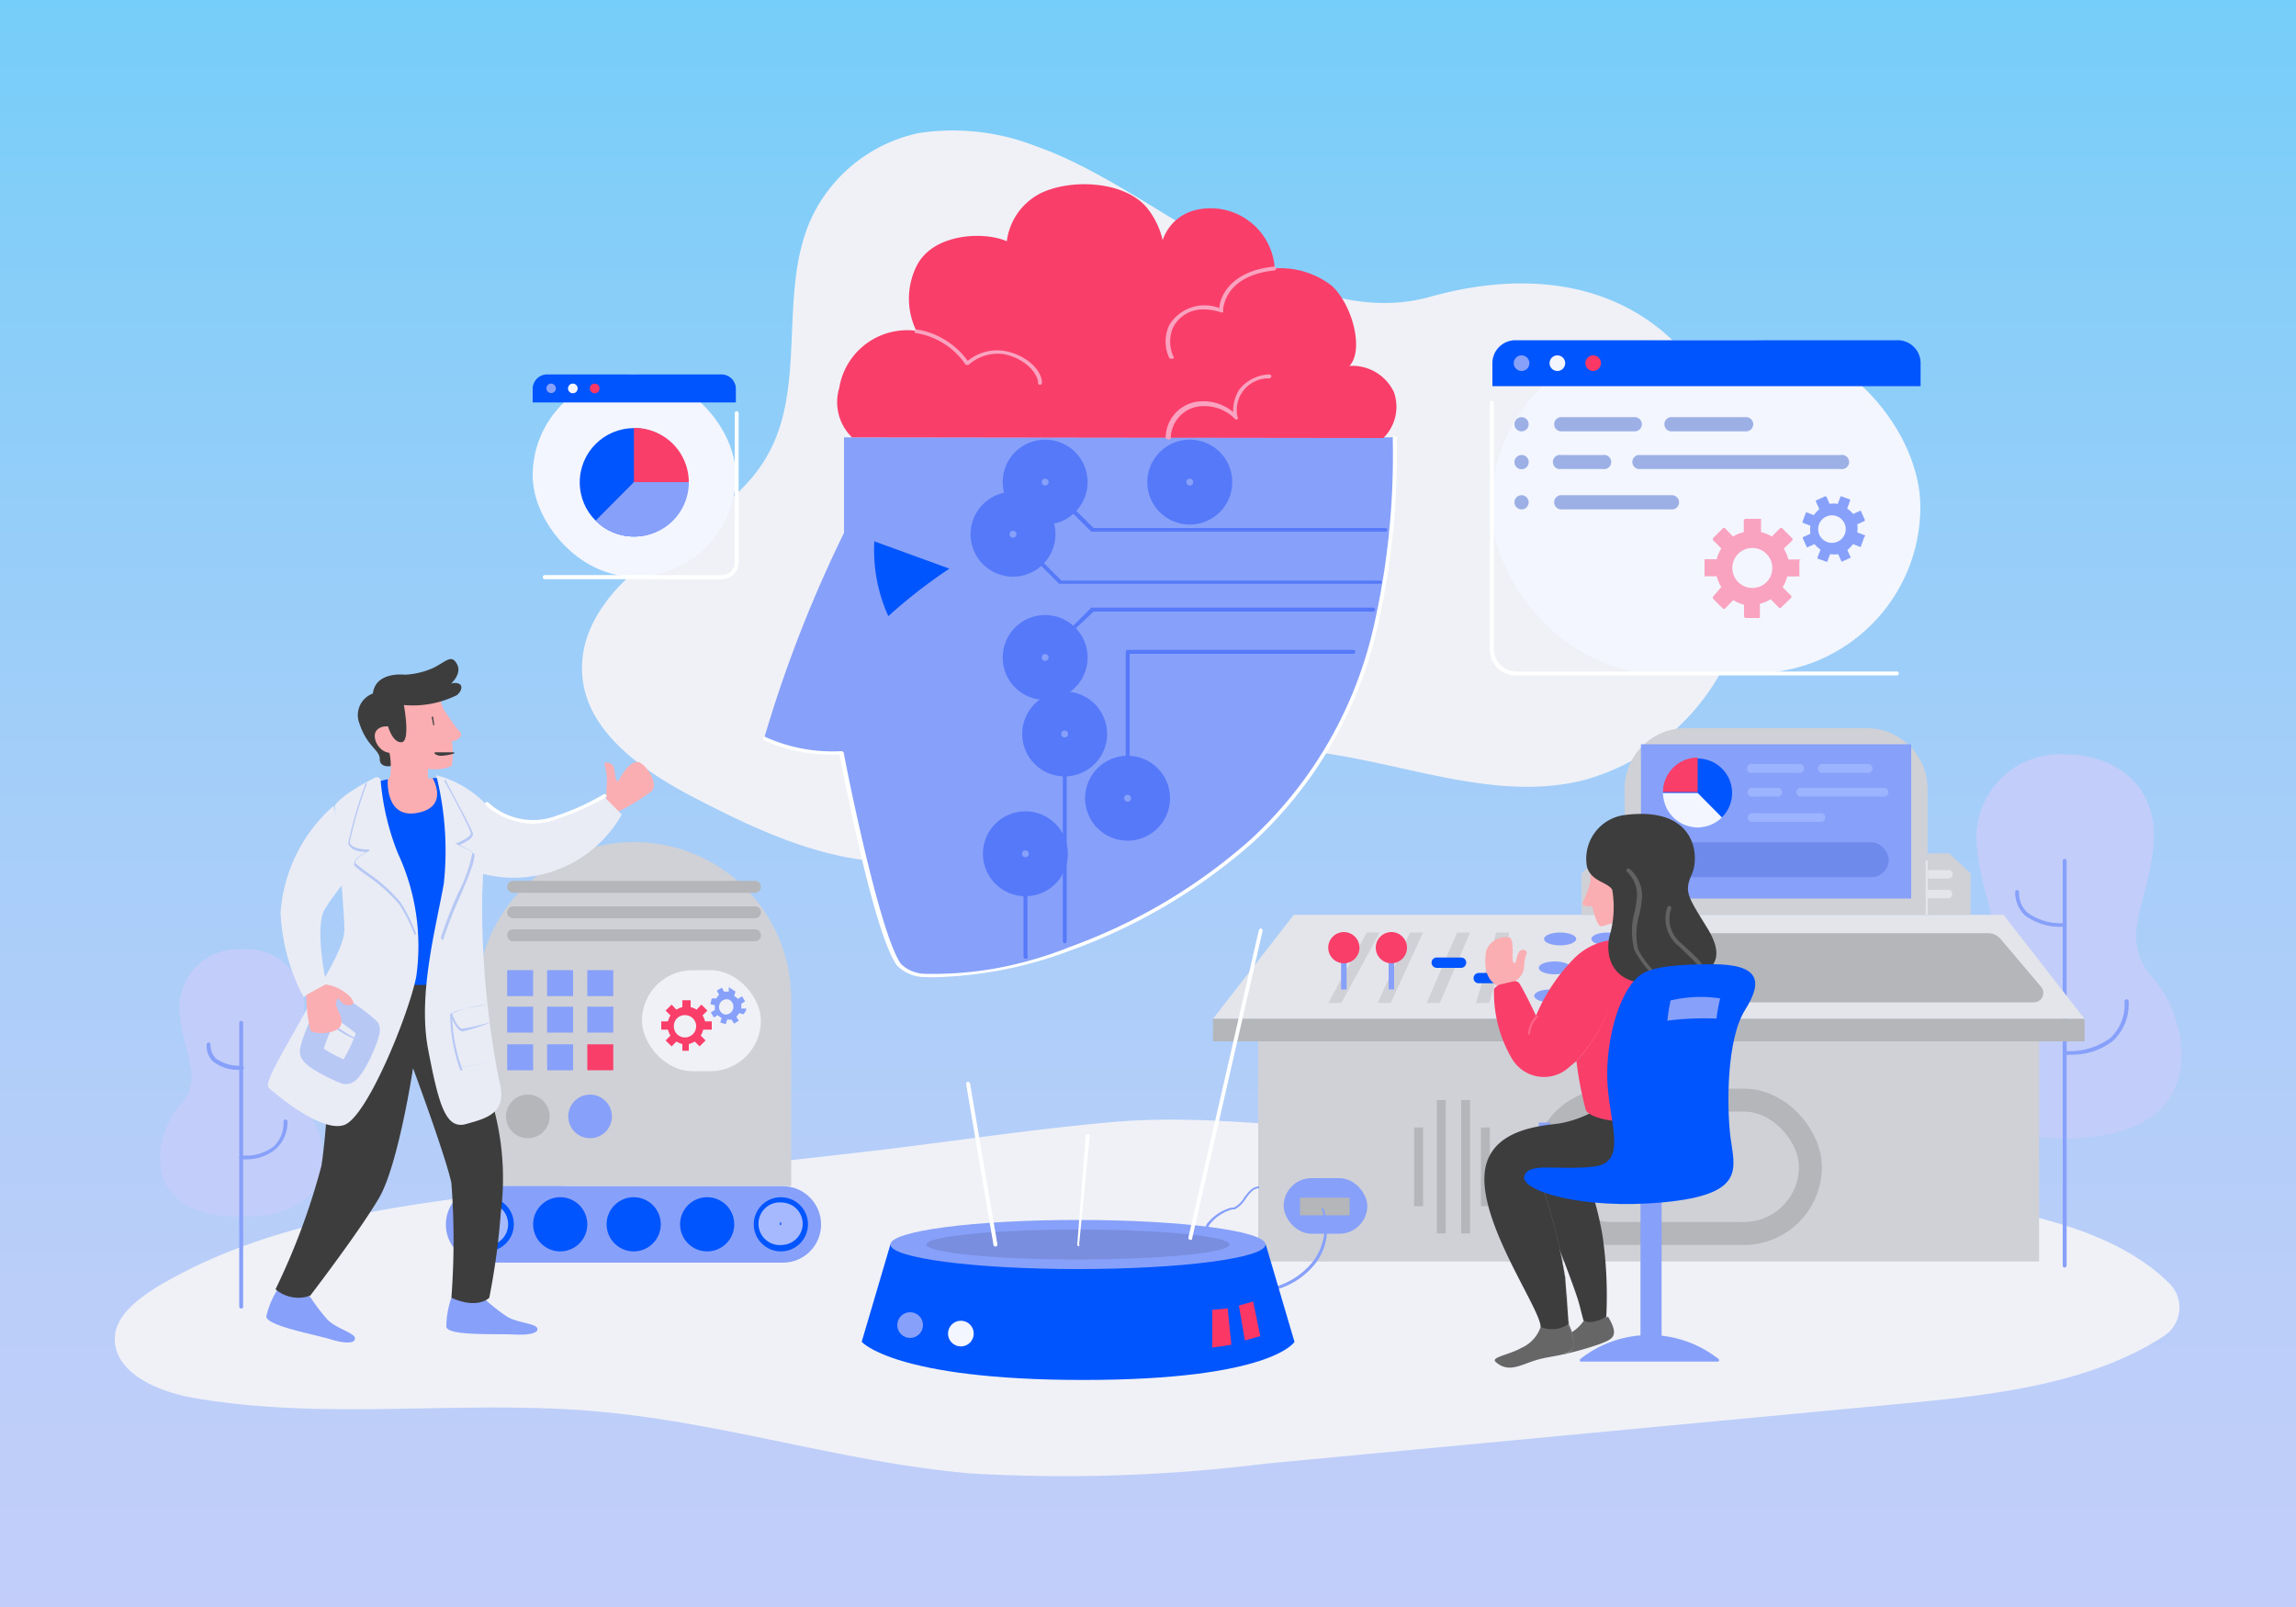 <svg id="Layer_1" data-name="Layer 1" xmlns="http://www.w3.org/2000/svg" xmlns:xlink="http://www.w3.org/1999/xlink" viewBox="0 0 100 70"><defs><style>.cls-1{mask:url(#mask);filter:url(#luminosity-noclip-2);}.cls-2{mix-blend-mode:multiply;fill:url(#linear-gradient);}.cls-3{fill:url(#linear-gradient-2);}.cls-4{fill:#eff1f7;}.cls-5{fill:#c2cef9;}.cls-6{fill:#87a0f9;}.cls-7{fill:#e3e5eb;}.cls-8{fill:#b4b6ba;}.cls-9{fill:#cfd1d6;}.cls-10{fill:#0055fe;}.cls-11{fill:#fa3e6a;}.cls-12,.cls-19,.cls-25,.cls-29{fill:none;}.cls-12{stroke:#b4b6ba;stroke-miterlimit:10;}.cls-13{fill:#f3f6ff;}.cls-14{fill:#9cb3ff;}.cls-15{fill:#6e8aeb;}.cls-16{fill:#fff;}.cls-17{fill:#f9a3c0;}.cls-18{fill:#5579f9;}.cls-19{stroke:#5579f9;stroke-width:2px;}.cls-19,.cls-25,.cls-29{stroke-linecap:round;stroke-linejoin:round;}.cls-20{fill:#9cb0e6;}.cls-21{fill:#fa3765;}.cls-22{mask:url(#mask-2);}.cls-23{fill:url(#linear-gradient-3);}.cls-24{fill:#798ede;}.cls-25{stroke:#a6b9ff;}.cls-26{fill:#faaeb1;}.cls-27{fill:#3d3d3d;}.cls-28{fill:#e9ecf5;}.cls-29{stroke:#b7c8f4;}.cls-30{fill:#b7c8f4;}.cls-31{fill:#666;}.cls-32{fill:#626262;}.cls-33{fill:#ff668a;}.cls-34{fill:#8b8b8b;}.cls-35{filter:url(#luminosity-noclip);}</style><filter id="luminosity-noclip" x="37.26" y="-8227" width="19.33" height="32766" filterUnits="userSpaceOnUse" color-interpolation-filters="sRGB"><feFlood flood-color="#fff" result="bg"/><feBlend in="SourceGraphic" in2="bg"/></filter><mask id="mask" x="37.26" y="-8227" width="19.33" height="32766" maskUnits="userSpaceOnUse"><g class="cls-35"/></mask><linearGradient id="linear-gradient" x1="46.93" y1="41.27" x2="46.93" y2="54.21" gradientUnits="userSpaceOnUse"><stop offset="0"/><stop offset="1" stop-color="#fff"/></linearGradient><linearGradient id="linear-gradient-2" x1="50" y1="70" x2="50" gradientUnits="userSpaceOnUse"><stop offset="0" stop-color="#c2cef9"/><stop offset="0.2" stop-color="#bacef9"/><stop offset="0.5" stop-color="#a5cef9"/><stop offset="0.87" stop-color="#83cef9"/><stop offset="1" stop-color="#75cef9"/></linearGradient><filter id="luminosity-noclip-2" x="37.26" y="41.27" width="19.33" height="12.94" filterUnits="userSpaceOnUse" color-interpolation-filters="sRGB"><feFlood flood-color="#fff" result="bg"/><feBlend in="SourceGraphic" in2="bg"/></filter><mask id="mask-2" x="37.26" y="41.27" width="19.33" height="12.94" maskUnits="userSpaceOnUse"><g class="cls-1"><polygon class="cls-2" points="56.59 41.27 37.26 41.27 40.35 54.21 53.5 54.21 56.59 41.27"/></g></mask><linearGradient id="linear-gradient-3" x1="46.93" y1="41.27" x2="46.93" y2="54.21" gradientUnits="userSpaceOnUse"><stop offset="0" stop-color="#8ba3f9"/><stop offset="1" stop-color="#8ba3f9"/></linearGradient></defs><rect class="cls-3" width="100" height="70"/><path class="cls-4" d="M23.39,51.79c-5.73.65-11.67,1.36-16.52,4.25C6,56.58,5,57.33,5,58.32c0,1.5,1.88,2.31,3.48,2.58,5.8,1,11.77.05,17.62.59,5.45.49,10.69,2.21,16.14,2.69a70.92,70.92,0,0,0,12.94-.43l27.69-2.61c3.94-.37,8.17-.86,11.34-2.92a1.48,1.48,0,0,0,.26-2.33C92,53.45,87.78,52.69,84,52.18c-8-1.07-15.9-2.15-23.91-2.8-3.8-.3-7.9-.84-11.69-.5s-7.56.94-11.33,1.36Z"/><path class="cls-4" d="M45.15,6.38A9.87,9.87,0,0,0,40,5.8a6.69,6.69,0,0,0-4.71,3.81c-1.4,3.22-.13,7.23-1.89,10.27-1.06,1.84-3,2.93-4.74,4.19s-3.38,3-3.31,5.16c.08,2.64,2.7,4.39,5.05,5.6,2.79,1.44,5.76,2.8,8.9,2.72,5.33-.14,9.82-4.44,15.15-4.88,4.88-.4,9.78,2.51,14.54,1.31a9.81,9.81,0,0,0,6.46-5.74,12.57,12.57,0,0,0,.2-8.76c-2.1-6.36-7.37-8.23-13.37-6.55C56.41,14.57,50.41,8.21,45.15,6.38Z"/><path class="cls-5" d="M93.79,42.63c-1.56-1.75-.25-3.15,0-5.77s-1.65-4-3.84-4a3.64,3.64,0,0,0-3.85,4c.23,2.62,1.54,4,0,5.77s-2.73,6.95,3.86,6.95S95.35,44.38,93.79,42.63Z"/><path class="cls-6" d="M89.93,55.21a.08.08,0,0,1-.09-.08V37.49a.09.09,0,0,1,.09-.08.09.09,0,0,1,.08.08V55.13A.08.08,0,0,1,89.93,55.21Z"/><path class="cls-6" d="M89.78,40.37a2.51,2.51,0,0,1-1.6-.51,1.36,1.36,0,0,1-.41-1,.08.08,0,0,1,.08-.09.09.09,0,0,1,.09.09,1.15,1.15,0,0,0,.36.89,2.47,2.47,0,0,0,1.62.46.08.08,0,0,1,.09.08.08.08,0,0,1-.08.09Z"/><path class="cls-6" d="M90.2,45.94a1.08,1.08,0,0,1-.28,0,.08.08,0,1,1,0-.16,3,3,0,0,0,2-.57,2,2,0,0,0,.61-1.59.09.09,0,0,1,.18,0,2.19,2.19,0,0,1-.68,1.72A2.89,2.89,0,0,1,90.2,45.94Z"/><path class="cls-5" d="M13.22,48.16c-1.1-1.23-.18-2.21,0-4a2.49,2.49,0,0,0-2.69-2.81,2.55,2.55,0,0,0-2.7,2.81c.17,1.84,1.08,2.82,0,4S5.89,53,10.51,53,14.31,49.39,13.22,48.16Z"/><path class="cls-6" d="M10.51,57a.09.09,0,0,1-.09-.09V44.56a.09.09,0,0,1,.09-.09.08.08,0,0,1,.08.09V56.92A.08.08,0,0,1,10.51,57Z"/><path class="cls-6" d="M10.41,46.6a1.74,1.74,0,0,1-1.14-.37A.94.94,0,0,1,9,45.5a.09.09,0,0,1,.08-.09.09.09,0,0,1,.09.09.81.81,0,0,0,.24.61,1.74,1.74,0,0,0,1.12.31.09.09,0,0,1,.09.08.08.08,0,0,1-.08.09Z"/><path class="cls-6" d="M10.7,50.5h-.2a.08.08,0,0,1-.08-.09.1.1,0,0,1,.1-.08,2,2,0,0,0,1.4-.39,1.4,1.4,0,0,0,.43-1.09.07.07,0,0,1,.08-.08.08.08,0,0,1,.09.08A1.57,1.57,0,0,1,12,50.06,2,2,0,0,1,10.7,50.5Z"/><polygon class="cls-7" points="87.26 39.85 56.35 39.85 52.83 44.38 90.79 44.38 87.26 39.85"/><rect class="cls-8" x="52.83" y="44.38" width="37.96" height="0.98"/><rect class="cls-9" x="54.8" y="45.36" width="34.01" height="9.59"/><path class="cls-9" d="M73.41,31.72h7.9a2.64,2.64,0,0,1,2.64,2.64v5.49a0,0,0,0,1,0,0H70.76a0,0,0,0,1,0,0V34.36A2.64,2.64,0,0,1,73.41,31.72Z"/><rect class="cls-6" x="73.99" y="29.9" width="6.72" height="11.77" transform="translate(113.14 -41.57) rotate(90)"/><polygon class="cls-9" points="60.09 40.62 59.53 40.62 57.85 43.69 58.42 43.69 60.09 40.62"/><polygon class="cls-9" points="61.98 40.62 61.41 40.62 60 43.69 60.57 43.69 61.98 40.62"/><polygon class="cls-9" points="64.03 40.62 63.46 40.62 62.14 43.69 62.71 43.69 64.03 40.62"/><polygon class="cls-9" points="65.74 40.62 65.17 40.62 64.29 43.69 64.86 43.69 65.74 40.62"/><path class="cls-10" d="M63.63,42.16H62.58a.23.23,0,0,1-.23-.23h0a.22.22,0,0,1,.23-.22h1.05a.22.22,0,0,1,.23.22h0A.23.23,0,0,1,63.63,42.16Z"/><path class="cls-10" d="M65.41,42.83h-1a.22.22,0,0,1-.23-.22h0a.23.23,0,0,1,.23-.23h1a.23.23,0,0,1,.23.23h0A.22.22,0,0,1,65.41,42.83Z"/><ellipse class="cls-6" cx="67.95" cy="40.9" rx="0.7" ry="0.28"/><ellipse class="cls-6" cx="70.01" cy="40.9" rx="0.7" ry="0.28"/><ellipse class="cls-6" cx="72.01" cy="40.9" rx="0.7" ry="0.28"/><ellipse class="cls-6" cx="67.52" cy="43.38" rx="0.7" ry="0.28"/><ellipse class="cls-6" cx="69.58" cy="43.38" rx="0.7" ry="0.28"/><ellipse class="cls-11" cx="71.58" cy="43.38" rx="0.7" ry="0.28"/><ellipse class="cls-6" cx="67.72" cy="42.16" rx="0.7" ry="0.28"/><ellipse class="cls-6" cx="69.77" cy="42.16" rx="0.7" ry="0.28"/><ellipse class="cls-6" cx="71.77" cy="42.16" rx="0.7" ry="0.28"/><path class="cls-8" d="M88.6,43.66H73.47a.35.35,0,0,1-.35-.41l.35-2a.73.73,0,0,1,.71-.6H86.59a.72.72,0,0,1,.55.26L88.91,43A.41.41,0,0,1,88.6,43.66Z"/><rect class="cls-12" x="67.26" y="47.92" width="11.59" height="5.81" rx="2.9"/><rect class="cls-6" x="67.02" y="48.9" width="0.5" height="1.06"/><rect class="cls-6" x="67.02" y="51.84" width="0.5" height="1.06"/><rect class="cls-6" x="55.91" y="51.32" width="3.64" height="2.42" rx="1.21"/><rect class="cls-8" x="56.62" y="52.17" width="2.16" height="0.77"/><rect class="cls-8" x="62.58" y="47.92" width="0.39" height="5.81"/><rect class="cls-8" x="61.59" y="49.11" width="0.39" height="3.43"/><rect class="cls-8" x="64.5" y="49.11" width="0.39" height="3.43"/><rect class="cls-8" x="63.64" y="47.92" width="0.39" height="5.81"/><path class="cls-6" d="M54.65,56.27A2.3,2.3,0,0,1,53,55.63a2.4,2.4,0,0,1-.59-1.38,1.49,1.49,0,0,1,.15-.93,2,2,0,0,1,1.08-.72l.1,0a1.12,1.12,0,0,0,.45-.44c.18-.24.36-.48.65-.48v.08c-.25,0-.41.22-.58.45a1.27,1.27,0,0,1-.48.47l-.11,0a1.91,1.91,0,0,0-1,.68,1.44,1.44,0,0,0-.13.89A2.28,2.28,0,0,0,53,55.57a2.4,2.4,0,0,0,2.21.56,3.27,3.27,0,0,0,2-1.21,2.51,2.51,0,0,0,.35-2.28l.08,0A2.5,2.5,0,0,1,57.32,55a3.34,3.34,0,0,1-2.07,1.25A3.17,3.17,0,0,1,54.65,56.27Z"/><rect class="cls-6" x="58.41" y="41.48" width="0.24" height="1.62"/><circle class="cls-11" cx="58.53" cy="41.28" r="0.68"/><rect class="cls-6" x="60.48" y="41.48" width="0.24" height="1.62"/><circle class="cls-11" cx="60.6" cy="41.28" r="0.68"/><polygon class="cls-9" points="68.88 38.05 69.82 37.17 70.76 37.17 70.76 39.85 68.88 39.85 68.88 38.05"/><path class="cls-7" d="M69.86,38h.9a0,0,0,0,1,0,0v.37a0,0,0,0,1,0,0h-.9a.18.18,0,0,1-.18-.18v0a.18.18,0,0,1,.18-.18Z"/><path class="cls-7" d="M69.86,39.13h.9v-.37h-.9a.18.18,0,0,0-.18.18h0A.19.19,0,0,0,69.86,39.13Z"/><rect class="cls-7" x="70.72" y="37.48" width="0.09" height="2.36"/><polygon class="cls-9" points="85.83 38.05 84.89 37.17 83.94 37.17 83.94 39.85 85.83 39.85 85.83 38.05"/><path class="cls-7" d="M84.13,38H85a0,0,0,0,1,0,0v.37a0,0,0,0,1,0,0h-.9a.18.18,0,0,1-.18-.18v0a.18.18,0,0,1,.18-.18Z" transform="translate(168.97 76.27) rotate(180)"/><path class="cls-7" d="M84.85,39.13h-.91v-.37h.91a.18.18,0,0,1,.18.18h0A.19.19,0,0,1,84.85,39.13Z"/><rect class="cls-7" x="83.87" y="37.48" width="0.09" height="2.36"/><circle class="cls-10" cx="73.94" cy="34.54" r="1.5"/><path class="cls-11" d="M73.94,33v1.5H72.43A1.51,1.51,0,0,1,73.94,33Z"/><path class="cls-13" d="M75,35.61a1.51,1.51,0,0,1-2.57-1.07h1.51Z"/><path class="cls-14" d="M78.33,33.67h-2a.2.2,0,1,1,0-.39h2a.2.2,0,1,1,0,.39Z"/><path class="cls-14" d="M81.37,33.67h-2a.19.19,0,0,1-.19-.19.19.19,0,0,1,.19-.2h2a.2.2,0,0,1,.19.2A.2.2,0,0,1,81.37,33.67Z"/><path class="cls-14" d="M77.43,34.7H76.3a.19.19,0,1,1,0-.38h1.13a.19.19,0,0,1,0,.38Z"/><path class="cls-14" d="M82.06,34.7H78.43a.19.19,0,1,1,0-.38h3.63a.19.19,0,1,1,0,.38Z"/><path class="cls-14" d="M79.31,35.8h-3a.19.19,0,1,1,0-.38h3a.19.19,0,1,1,0,.38Z"/><rect class="cls-15" x="72.43" y="36.69" width="9.82" height="1.52" rx="0.76" transform="translate(154.69 74.9) rotate(180)"/><path class="cls-6" d="M36.76,19.05v4.16a56.8,56.8,0,0,0-3.47,8.92,7.06,7.06,0,0,0,3.34.62s1.52,7.84,2.51,9.23,9.51-.09,15.38-5.42,6.19-12.91,6.19-17.51Z"/><path class="cls-16" d="M40.93,42.56a6.4,6.4,0,0,1-.64,0,1.72,1.72,0,0,1-1.22-.5c-1-1.34-2.34-8.36-2.51-9.2a7.17,7.17,0,0,1-3.31-.62.1.1,0,0,1,0-.12.08.08,0,0,1,.12,0,7.17,7.17,0,0,0,3.29.6.11.11,0,0,1,.09.07c0,.08,1.52,7.84,2.49,9.2a1.57,1.57,0,0,0,1.1.43,15.78,15.78,0,0,0,6.28-1.18,24.24,24.24,0,0,0,7.87-4.69,18,18,0,0,0,5.28-9,33.62,33.62,0,0,0,.89-8.46.09.09,0,0,1,.08-.09.09.09,0,0,1,.09.09,33.55,33.55,0,0,1-.9,8.5,18.21,18.21,0,0,1-5.32,9.07,24.5,24.5,0,0,1-7.93,4.72A17.89,17.89,0,0,1,40.93,42.56Z"/><path class="cls-11" d="M37.11,19.05a2.13,2.13,0,0,1-.56-2.14,3,3,0,0,1,3.36-2.5,3.2,3.2,0,0,1,0-2.8c.72-1.48,3-1.53,3.94-1.1a2.73,2.73,0,0,1,1.53-2.12c1.4-.64,3.79-.48,4.68.8a3.53,3.53,0,0,1,.58,1.27,2,2,0,0,1,1.43-1.31,2.8,2.8,0,0,1,3.45,2.54,3.66,3.66,0,0,1,2.5.77c.93.89,1.38,2.84.75,3.48a2,2,0,0,1,1.94,1.14,1.91,1.91,0,0,1-.46,2Z"/><path class="cls-17" d="M45.29,16.76h0a.08.08,0,0,1-.08-.09c0-.38-.54-1.05-1.47-1.24a1.9,1.9,0,0,0-1.55.46.06.06,0,0,1-.07,0,.08.08,0,0,1-.06,0,3.21,3.21,0,0,0-2.16-1.38.08.08,0,0,1-.07-.1.08.08,0,0,1,.1-.06,3.42,3.42,0,0,1,2.22,1.37,2,2,0,0,1,1.62-.43c1,.19,1.64.9,1.61,1.41A.08.08,0,0,1,45.29,16.76Z"/><path class="cls-17" d="M51,15.63a.1.1,0,0,1-.08-.05,1.7,1.7,0,0,1,0-1.41,1.8,1.8,0,0,1,2.19-.75c0-.38.38-1.6,2.38-1.81a.08.08,0,0,1,.09.08s0,.08-.07.09c-2.21.23-2.24,1.69-2.24,1.75a.09.09,0,0,1,0,.08h-.08a2.31,2.31,0,0,0-.8-.13,1.44,1.44,0,0,0-1.29.77,1.53,1.53,0,0,0,0,1.26.08.08,0,0,1,0,.11Z"/><path class="cls-17" d="M50.86,19.13h0a.09.09,0,0,1-.09-.08,1.6,1.6,0,0,1,1.59-1.57,2,2,0,0,1,1.35.47,1.7,1.7,0,0,1,.28-1,1.75,1.75,0,0,1,1.29-.64s.08,0,.09.07a.09.09,0,0,1-.08.1,1.38,1.38,0,0,0-1.39,1.68.09.09,0,0,1,0,.1.1.1,0,0,1-.1,0,1.87,1.87,0,0,0-1.37-.57,1.42,1.42,0,0,0-1.44,1.4A.08.08,0,0,1,50.86,19.13Z"/><path class="cls-10" d="M38.08,23.58l3.27,1.19a22.73,22.73,0,0,0-2.66,2.07A7,7,0,0,1,38.08,23.58Z"/><path class="cls-18" d="M60.34,23.16H47.59l-.06,0-1.47-1.47a.11.11,0,0,1,0-.13.09.09,0,0,1,.12,0L47.63,23H60.34a.08.08,0,0,1,.08.09A.08.08,0,0,1,60.34,23.16Z"/><circle class="cls-19" cx="45.52" cy="21" r="0.85"/><path class="cls-18" d="M46.12,28.06a.09.09,0,0,1-.06,0,.09.09,0,0,1,0-.12l1.47-1.47a.07.07,0,0,1,.06,0H59.8a.08.08,0,0,1,.09.08.09.09,0,0,1-.09.09H47.63L46.18,28A.07.07,0,0,1,46.12,28.06Z"/><circle class="cls-19" cx="45.52" cy="28.64" r="0.85"/><circle class="cls-19" cx="49.11" cy="34.77" r="0.85"/><circle class="cls-19" cx="51.82" cy="21" r="0.85"/><circle class="cls-19" cx="46.37" cy="31.97" r="0.85"/><path class="cls-18" d="M60.1,25.43H46.19a.09.09,0,0,1-.06,0l-1.47-1.47a.08.08,0,1,1,.12-.12l1.45,1.45H60.1a.09.09,0,0,1,.09.08A.09.09,0,0,1,60.1,25.43Z"/><circle class="cls-19" cx="44.12" cy="23.27" r="0.85"/><path class="cls-18" d="M49.11,34a.09.09,0,0,1-.08-.08V28.39a.09.09,0,0,1,.08-.08h9.83a.09.09,0,0,1,.09.08.09.09,0,0,1-.09.09H49.2v5.44A.09.09,0,0,1,49.11,34Z"/><path class="cls-18" d="M46.37,41.09a.09.09,0,0,1-.08-.09V32.82a.08.08,0,0,1,.08-.08.08.08,0,0,1,.09.08V41A.09.09,0,0,1,46.37,41.09Z"/><circle class="cls-19" cx="44.66" cy="37.19" r="0.85"/><path class="cls-18" d="M44.66,41.76a.08.08,0,0,1-.08-.08V38a.09.09,0,0,1,.08-.09.09.09,0,0,1,.09.09v3.64A.08.08,0,0,1,44.66,41.76Z"/><path class="cls-18" d="M51.82,20.23a.09.09,0,0,1-.08-.08v-.91a.09.09,0,0,1,.08-.09.09.09,0,0,1,.09.09v.91A.09.09,0,0,1,51.82,20.23Z"/><rect class="cls-13" x="64.94" y="14.82" width="18.7" height="14.51" rx="7.26"/><path class="cls-16" d="M82.62,29.42H66a1.12,1.12,0,0,1-1.11-1.12V17.54a.09.09,0,0,1,.08-.08.09.09,0,0,1,.09.08V28.3a1,1,0,0,0,.94.95H82.62a.08.08,0,0,1,.08.08A.09.09,0,0,1,82.62,29.42Z"/><path class="cls-10" d="M82.62,14.82H66a1,1,0,0,0-1,1v1H83.65v-1A1,1,0,0,0,82.62,14.82Z"/><path class="cls-6" d="M66.61,15.82a.34.34,0,0,1-.68,0,.34.34,0,1,1,.68,0Z"/><circle class="cls-20" cx="66.27" cy="18.48" r="0.31"/><path class="cls-13" d="M68.17,15.82a.34.34,0,0,1-.68,0,.34.34,0,1,1,.68,0Z"/><path class="cls-21" d="M69.73,15.82a.35.35,0,0,1-.34.34.34.34,0,0,1-.34-.34.34.34,0,0,1,.34-.34A.34.34,0,0,1,69.73,15.82Z"/><path class="cls-20" d="M71.2,18.79H68a.31.31,0,1,1,0-.62H71.2a.31.31,0,0,1,0,.62Z"/><path class="cls-20" d="M76.05,18.79H72.8a.31.31,0,1,1,0-.62h3.25a.31.31,0,0,1,0,.62Z"/><path class="cls-20" d="M66.58,20.13a.31.31,0,1,1-.31-.31A.3.3,0,0,1,66.58,20.13Z"/><path class="cls-20" d="M69.76,20.43H68a.31.31,0,1,1,0-.61h1.81a.31.31,0,1,1,0,.61Z"/><path class="cls-20" d="M80.17,20.43H71.35a.31.31,0,0,1,0-.61h8.82a.31.31,0,1,1,0,.61Z"/><circle class="cls-20" cx="66.27" cy="21.88" r="0.31"/><path class="cls-20" d="M72.77,22.19H68a.31.31,0,1,1,0-.62h4.82a.31.31,0,0,1,0,.62Z"/><path class="cls-10" d="M55.13,54.21H38.78l-1.25,4.24s1.43,1.66,9.65,1.66,9.2-1.66,9.2-1.66Z"/><ellipse class="cls-6" cx="46.95" cy="54.21" rx="8.17" ry="1.07"/><circle class="cls-6" cx="39.64" cy="57.72" r="0.56"/><circle class="cls-13" cx="41.85" cy="58.09" r="0.56"/><polygon class="cls-21" points="53.96 56.87 54.58 56.69 54.89 58.2 54.22 58.39 53.96 56.87"/><polygon class="cls-21" points="52.8 57.06 53.47 56.99 53.63 58.58 52.8 58.7 52.8 57.06"/><g class="cls-22"><polygon class="cls-23" points="56.59 41.27 37.26 41.27 40.35 54.21 53.5 54.21 56.59 41.27"/></g><ellipse class="cls-24" cx="46.95" cy="54.21" rx="6.6" ry="0.65"/><path class="cls-16" d="M47,54.29h0a.08.08,0,0,1-.08-.09l.37-4.73a.11.11,0,0,1,.09-.08.09.09,0,0,1,.08.1L47,54.21A.08.08,0,0,1,47,54.29Z"/><path class="cls-16" d="M43.36,54.3a.1.1,0,0,1-.09-.07l-1.19-7a.08.08,0,0,1,.07-.1.09.09,0,0,1,.1.07l1.19,7a.09.09,0,0,1-.07.1Z"/><path class="cls-16" d="M51.82,54h0a.08.08,0,0,1-.06-.1l3.07-13.39a.08.08,0,0,1,.1-.06.08.08,0,0,1,.06.1L51.91,54A.1.1,0,0,1,51.82,54Z"/><path class="cls-17" d="M78.42,24.37h-.53a1.63,1.63,0,0,0-.2-.47l.38-.37a0,0,0,0,0,0-.07L77.61,23s0,0-.07,0l-.37.37a1.5,1.5,0,0,0-.47-.19v-.53a0,0,0,0,0,0-.05H76a0,0,0,0,0-.05.05v.53a1.5,1.5,0,0,0-.47.19L75.12,23a0,0,0,0,0-.07,0l-.45.45a0,0,0,0,0,0,.07l.37.37a1.63,1.63,0,0,0-.2.47h-.53s0,0,0,.05v.64a0,0,0,0,0,0,.05h.53a1.52,1.52,0,0,0,.2.47L74.6,26a0,0,0,0,0,0,.07l.45.45a0,0,0,0,0,.07,0l.37-.38a1.52,1.52,0,0,0,.47.2v.53a0,0,0,0,0,.05.05h.64a0,0,0,0,0,0-.05V26.3a1.52,1.52,0,0,0,.47-.2l.37.38s.06,0,.07,0l.46-.45a0,0,0,0,0,0-.07l-.38-.38a1.52,1.52,0,0,0,.2-.47h.53a.05.05,0,0,0,0-.05v-.64A.06.06,0,0,0,78.42,24.37Zm-2.09,1.24a.87.87,0,1,1,.86-.87A.86.86,0,0,1,76.33,25.61Z"/><path class="cls-6" d="M81.23,23.32l-.34-.13a1,1,0,0,0,0-.35l.33-.15a0,0,0,0,0,0-.05l-.18-.4a0,0,0,0,0,0,0l-.33.15a1.2,1.2,0,0,0-.26-.24l.13-.34a0,0,0,0,0,0-.05l-.41-.15a0,0,0,0,0,0,0l-.13.34a1,1,0,0,0-.35,0l-.15-.33a0,0,0,0,0-.05,0l-.4.18a0,0,0,0,0,0,.05l.15.33a1.2,1.2,0,0,0-.24.26l-.34-.13a0,0,0,0,0,0,0l-.15.41a0,0,0,0,0,0,.05l.34.13a1.36,1.36,0,0,0,0,.35l-.33.15a0,0,0,0,0,0,.05l.18.4a0,0,0,0,0,0,0l.33-.15a1.2,1.2,0,0,0,.26.24l-.13.34s0,0,0,.05l.42.15s0,0,0,0l.13-.34a1.36,1.36,0,0,0,.35,0l.15.33a0,0,0,0,0,0,0l.4-.18a0,0,0,0,0,0,0l-.15-.33a1.2,1.2,0,0,0,.24-.26l.34.13s0,0,0,0l.15-.42S81.25,23.33,81.23,23.32Zm-1.65.29a.6.6,0,1,1,.77-.35A.6.6,0,0,1,79.58,23.61Z"/><rect class="cls-13" x="23.2" y="16.31" width="8.85" height="8.81" rx="4.41"/><path class="cls-10" d="M31.42,16.31h-7.6a.63.63,0,0,0-.62.63v.59h8.85v-.59A.63.63,0,0,0,31.42,16.31Z"/><path class="cls-6" d="M24.21,16.92a.2.2,0,0,1-.21.2.2.2,0,0,1-.2-.2.2.2,0,0,1,.2-.21A.21.21,0,0,1,24.21,16.92Z"/><path class="cls-13" d="M25.16,16.92a.21.21,0,1,1-.21-.21A.21.21,0,0,1,25.16,16.92Z"/><circle class="cls-21" cx="25.9" cy="16.92" r="0.21"/><circle class="cls-10" cx="27.61" cy="21.01" r="2.36"/><path class="cls-11" d="M27.61,18.64V21H30A2.37,2.37,0,0,0,27.61,18.64Z"/><path class="cls-6" d="M25.94,22.68a2.33,2.33,0,0,0,1.67.69A2.36,2.36,0,0,0,30,21H27.61Z"/><path class="cls-16" d="M31.45,25.23H23.73a.09.09,0,0,1,0-.18h7.72A.55.55,0,0,0,32,24.5V18a.09.09,0,0,1,.08-.09.09.09,0,0,1,.09.09V24.5A.73.73,0,0,1,31.45,25.23Z"/><path class="cls-9" d="M27.62,36.68h0a6.84,6.84,0,0,1,6.84,6.84v8.14a0,0,0,0,1,0,0H20.78a0,0,0,0,1,0,0V43.52a6.84,6.84,0,0,1,6.84-6.84Z"/><path class="cls-6" d="M34.09,55h-13a1.66,1.66,0,0,1-1.67-1.66h0a1.67,1.67,0,0,1,1.67-1.67h13a1.67,1.67,0,0,1,1.67,1.67h0A1.66,1.66,0,0,1,34.09,55Z"/><circle class="cls-10" cx="21.2" cy="53.33" r="1.18"/><circle class="cls-10" cx="24.4" cy="53.33" r="1.18"/><circle class="cls-10" cx="27.6" cy="53.33" r="1.18"/><circle class="cls-10" cx="30.8" cy="53.33" r="1.18"/><circle class="cls-10" cx="34.01" cy="53.33" r="1.18"/><path class="cls-25" d="M34.46,53.3a.43.43,0,0,1-.43.43.43.43,0,1,1,0-.85A.43.43,0,0,1,34.46,53.3Z"/><path class="cls-25" d="M21.63,53.33a.43.43,0,1,1-.43-.43A.42.42,0,0,1,21.63,53.33Z"/><path class="cls-8" d="M32.88,38.89H22.35a.26.26,0,0,1-.26-.26h0a.26.26,0,0,1,.26-.26H32.88a.26.26,0,0,1,.26.26h0A.26.26,0,0,1,32.88,38.89Z"/><path class="cls-8" d="M32.88,40H22.35a.26.26,0,0,1-.26-.26h0a.26.26,0,0,1,.26-.26H32.88a.25.25,0,0,1,.26.26h0A.26.26,0,0,1,32.88,40Z"/><path class="cls-8" d="M32.88,41H22.35a.26.26,0,0,1-.26-.26h0a.26.26,0,0,1,.26-.26H32.88a.26.26,0,0,1,.26.26h0A.25.25,0,0,1,32.88,41Z"/><rect class="cls-6" x="22.09" y="42.26" width="1.13" height="1.13"/><rect class="cls-6" x="23.83" y="42.26" width="1.13" height="1.13"/><rect class="cls-6" x="25.58" y="42.26" width="1.13" height="1.13"/><rect class="cls-6" x="22.09" y="43.85" width="1.13" height="1.13"/><rect class="cls-6" x="23.83" y="43.85" width="1.13" height="1.13"/><rect class="cls-6" x="25.58" y="43.85" width="1.13" height="1.13"/><rect class="cls-6" x="22.09" y="45.49" width="1.13" height="1.13"/><rect class="cls-6" x="23.83" y="45.49" width="1.13" height="1.13"/><rect class="cls-11" x="25.58" y="45.49" width="1.13" height="1.13"/><circle class="cls-8" cx="22.99" cy="48.63" r="0.95"/><circle class="cls-6" cx="25.7" cy="48.63" r="0.95"/><rect class="cls-4" x="27.96" y="42.26" width="5.18" height="4.4" rx="2.2"/><path class="cls-11" d="M31,44.49h-.29a1.19,1.19,0,0,0-.11-.26l.21-.21a0,0,0,0,0,0,0l-.26-.26h0l-.21.22a.85.85,0,0,0-.26-.11v-.3a0,0,0,0,0,0,0h-.36a0,0,0,0,0,0,0v.3a.85.85,0,0,0-.26.11l-.21-.22h0l-.26.26a0,0,0,0,0,0,0l.21.21a1.19,1.19,0,0,0-.11.26h-.29a0,0,0,0,0,0,0v.36a0,0,0,0,0,0,0h.29a1.19,1.19,0,0,0,.11.26l-.21.21s0,0,0,0l.26.26h0l.21-.21a1.19,1.19,0,0,0,.26.11v.29a0,0,0,0,0,0,0H30a0,0,0,0,0,0,0v-.29a1.19,1.19,0,0,0,.26-.11l.21.21h0l.26-.26s0,0,0,0l-.21-.21a1.19,1.19,0,0,0,.11-.26H31a0,0,0,0,0,0,0v-.36A0,0,0,0,0,31,44.49Zm-1.17.7a.48.48,0,0,1-.48-.49.47.47,0,0,1,.48-.48.48.48,0,0,1,.49.48A.49.49,0,0,1,29.8,45.19Z"/><path class="cls-6" d="M32.49,43.93l-.21,0a.44.44,0,0,0,0-.2l.17-.11s0,0,0,0l-.13-.22h0l-.18.11a.61.61,0,0,0-.16-.12l.05-.2a0,0,0,0,0,0,0L31.74,43l0,0,0,.2a.64.64,0,0,0-.2,0l-.1-.18s0,0,0,0l-.22.13s0,0,0,0l.1.18a.61.61,0,0,0-.12.16l-.2,0h0l-.06.25s0,0,0,0l.2.05a.64.64,0,0,0,0,.2l-.18.11s0,0,0,0l.13.22h0l.18-.1a.4.4,0,0,0,.16.12l-.06.2a0,0,0,0,0,0,0l.24.07a0,0,0,0,0,0,0l.06-.2a.63.63,0,0,0,.19,0l.11.18h0l.21-.13s0,0,0,0l-.11-.17a.61.61,0,0,0,.12-.16l.2.05,0,0L32.5,44S32.5,43.93,32.49,43.93Zm-.92.26a.33.33,0,0,1-.24-.41.33.33,0,0,1,.41-.24.34.34,0,0,1-.17.65Z"/><path class="cls-6" d="M19.66,56.53a3.86,3.86,0,0,0-.22,1.27c.08.4,2.21.29,2.95.33s1.1-.09,1-.29-.93-.23-1.34-.51a8.17,8.17,0,0,1-1-.8Z"/><path class="cls-6" d="M12.1,56.15a3.79,3.79,0,0,0-.5,1.19c0,.41,2.08.78,2.8,1s1.09.16,1.06-.06-.85-.43-1.2-.8a9.1,9.1,0,0,1-.76-1Z"/><path class="cls-26" d="M26.42,34.93a4.47,4.47,0,0,1,0-.67,2.43,2.43,0,0,0-.09-.95c-.08-.14.35-.15.41.15s.09.8.26.45.57-.84.87-.69.82.9.52,1.24a9.87,9.87,0,0,1-1.68,1Z"/><path class="cls-27" d="M21.31,47.63a11.74,11.74,0,0,1,.5,5.21,30.84,30.84,0,0,1-.5,3.69s-.49.52-1.65,0a33.27,33.27,0,0,0,0-5c-.25-1.17-1.67-5-1.67-5s-.64,4.21-1.48,5.65-3,4.26-3,4.26a1.53,1.53,0,0,1-1.51-.28A29.46,29.46,0,0,0,14,50.78c.28-1.83.4-5.27.4-5.27l3.13-2.65H19Z"/><path class="cls-26" d="M19.08,30.24l.23.64s.58.88.72,1,0,.34-.35.42a3.78,3.78,0,0,1,0,1.06,1.91,1.91,0,0,1-2.18-.49A2.75,2.75,0,0,1,16.74,31s-.16-1.15.91-1.19S19.05,30,19.08,30.24Z"/><path class="cls-27" d="M16.24,30.21a1,1,0,0,0-.58,1.32c.33,1,.88,1.13.88,1.53s.48.31.48.31l.47-.93Z"/><path class="cls-26" d="M17.16,31.66s-.58-.14-.79.2.27,1.33,1.24.78Z"/><path class="cls-26" d="M16.9,32.53A3.19,3.19,0,0,1,17,33.78c-.13.41-.67.37-.67.37s.31,2.18,1.61,2.28a1.54,1.54,0,0,0,1.61-1.18l-.41-1.34-.5,0,0-.56-1.18-.82Z"/><path class="cls-10" d="M16.89,33.94s-.14,1.73,1.28,1.47.67-1.52.67-1.52h.5l.4,1.89L19,42.86a6.4,6.4,0,0,1-1.51,0l-1.37-8.73Z"/><path class="cls-28" d="M16.34,33.87a.17.17,0,0,1,.24.14,11,11,0,0,0,.75,3.16,9.57,9.57,0,0,1,.8,5.37C17.8,44.19,16,48.63,15,49s-3.06-1.4-3.3-1.62.9-2,1.55-3.22S15,41.34,15,40.49s-.42-5.39-.42-5.39S14.75,34.68,16.34,33.87Z"/><path class="cls-29" d="M14.65,43.82a8.25,8.25,0,0,1,1.39,1c.07.19-.71,2-1,1.9s-1.48-.67-1.48-.91S14.19,43.83,14.65,43.82Z"/><path class="cls-30" d="M15.58,45.3a3.47,3.47,0,0,1-1.2-.7l0,0c-.13-.1.11-.53.27-.78a0,0,0,0,1,.06,0,0,0,0,0,1,0,.06c-.22.33-.34.62-.3.66l0,0c.84.61,1.09.69,1.16.68s.35-.32.41-.44a0,0,0,0,1,.06,0,0,0,0,0,1,0,.06s-.22.45-.47.49Z"/><path class="cls-30" d="M18.07,40.75s0,0,0,0a7.48,7.48,0,0,0-.66-1.33,6.94,6.94,0,0,0-1.47-1.31,4.84,4.84,0,0,1-.5-.4.14.14,0,0,1,0-.13c0-.17.33-.36.51-.47-.43,0-.62-.13-.7-.23a.25.25,0,0,1-.08-.17,18.3,18.3,0,0,1,.76-2.6,0,0,0,0,1,.06,0s0,0,0,0a18.18,18.18,0,0,0-.76,2.58s0,.3.86.32c0,0,0,0,0,0a.08.08,0,0,1,0,.05c-.16.07-.57.32-.61.48a.07.07,0,0,0,0,.06c.06.06.24.2.48.38a7.11,7.11,0,0,1,1.49,1.33,7.38,7.38,0,0,1,.67,1.35.05.05,0,0,1,0,0Z"/><path class="cls-28" d="M19,33.77s-.05,0,0,0a13.51,13.51,0,0,1,.33,4.72c-.36,2-1.14,4.85-.68,7.24s.76,3.49,1.66,3.23,1.84-.46,1.42-1.94A39.41,39.41,0,0,1,21,39c.1-2,.13-4,.13-4A4.52,4.52,0,0,0,19,33.77Z"/><path class="cls-30" d="M19.21,40.88h0a0,0,0,0,1,0-.06,18.37,18.37,0,0,1,.74-1.91,6.7,6.7,0,0,0,.63-1.79,2.75,2.75,0,0,0-.76-.37,0,0,0,0,1,0,0s0,0,0,0c.31-.11.73-.33.68-.48-.14-.44-1.15-2.26-1.16-2.28a0,0,0,1,1,.08,0c0,.07,1,1.84,1.17,2.29.07.23-.4.46-.63.55a2.31,2.31,0,0,1,.68.35c.12.11-.09.66-.61,1.89a17.48,17.48,0,0,0-.74,1.9S19.23,40.88,19.21,40.88Z"/><path class="cls-28" d="M14.53,35.1a6.87,6.87,0,0,0-2.31,4.63,8.65,8.65,0,0,0,1,3.7l1-.53s-.55-2.52-.07-3.3a10.55,10.55,0,0,1,1.14-1.5Z"/><path class="cls-26" d="M13.34,43.34a6.8,6.8,0,0,0,.18,1.54c.15.2,1.22.17,1.33-.24s-.28-.74-.2-1,.08-.12.26.05.74.16.33-.28a1.89,1.89,0,0,0-1.06-.53Z"/><path class="cls-28" d="M21.15,35a3,3,0,0,0,3.12.57,11.4,11.4,0,0,0,2-.91l.81.82a5.41,5.41,0,0,1-6.53,2.44Z"/><path class="cls-27" d="M16.9,31.63s.19.73.59.7.1-1.62.1-1.62a4.31,4.31,0,0,0,2.31-.43c.3-.25.28-.62-.25-.51,0,0,.49-.43.25-.85s-.44-.13-1,.16a3.39,3.39,0,0,1-1.27.31s-1.27-.16-1.39.82C16.24,30.21,16.25,31.79,16.9,31.63Z"/><path class="cls-30" d="M20.15,46.62a.14.14,0,0,1-.1,0,7.16,7.16,0,0,1-.44-2.39c0-.07.16-.27,1.61-.46,0,0,0,0,0,0a0,0,0,0,1,0,0,4.09,4.09,0,0,0-1.53.38,7.25,7.25,0,0,0,.41,2.33.06.06,0,0,0,0,0,13.94,13.94,0,0,0,1.38-.29s0,0,0,0,0,0,0,0a12.82,12.82,0,0,1-1.39.3Z"/><path class="cls-30" d="M20.15,44.93c-.26,0-.51-.66-.53-.73a0,0,0,0,1,0-.06s.05,0,.06,0c.09.26.3.67.45.67a9,9,0,0,0,1.15-.26s0,0,.05,0,0,0,0,0A8.31,8.31,0,0,1,20.15,44.93Z"/><path class="cls-16" d="M23.15,35.88a3.22,3.22,0,0,1-2-.81.07.07,0,0,1,0-.11.08.08,0,0,1,.12,0,2.87,2.87,0,0,0,3,.56,10.19,10.19,0,0,0,2-.91.09.09,0,0,1,.12,0,.08.08,0,0,1,0,.12,12.18,12.18,0,0,1-2.06.92A3.19,3.19,0,0,1,23.15,35.88Z"/><path class="cls-27" d="M18.87,31.59a0,0,0,0,1,0,0l-.06-.32a.07.07,0,0,1,0-.05.05.05,0,0,1,.05,0l.05.32a0,0,0,0,1,0,.05Z"/><path class="cls-27" d="M19.24,32.92a.46.46,0,0,1-.31-.09,0,0,0,0,1,0-.06s0,0,.06,0,.57,0,.73,0a0,0,0,0,1,.06,0s0,.05,0,.05A2.21,2.21,0,0,1,19.24,32.92Z"/><path class="cls-31" d="M69,57.5a1.77,1.77,0,0,1-.72.63c-.44.16-.13.85-.13.85a12.94,12.94,0,0,0,1.54-.44c.5-.2.88-.3.35-1.18Z"/><path class="cls-31" d="M68.32,57.67s.44.87.17,1.13-.94.25-1.6.45-1.19.57-1.74.08c-.25-.21.55-.3,1.12-.62a1.54,1.54,0,0,0,.83-.91Z"/><path class="cls-27" d="M66.79,51.57s1.79,4.41,2,5.27l.17.66s.24.27,1-.14a18.38,18.38,0,0,0-.16-3.51,14.3,14.3,0,0,0-.72-2.67Z"/><path class="cls-27" d="M69.22,48.51a5,5,0,0,1-1.26.42c-.67.11-3.31.17-3.31,2.43s2.45,5.69,2.45,6.44a1.27,1.27,0,0,0,1.22-.13l-.15-2a24.81,24.81,0,0,0-1-4s3.35.41,3.78-.73a5,5,0,0,0,.14-2.46Z"/><path class="cls-26" d="M69.27,37.77s0,.36,0,.64a6.43,6.43,0,0,1-.32.87c-.14.24.4.2.4.2s.18.87.39.87a3.12,3.12,0,0,0,.75-.26s.82-1.27-.07-2.09S69.27,37.77,69.27,37.77Z"/><path class="cls-11" d="M70.24,40.94a2.79,2.79,0,0,0-1.76.89,7.9,7.9,0,0,0-1.58,2.41s-.54-1.14-.75-1.44c0,0-.48-.34-1.08.27a5.7,5.7,0,0,0,.79,3.06,1.62,1.62,0,0,0,2.51.33l.29-.24a15.54,15.54,0,0,0,.41,2.14c.17.3,1,.49,1.67.49A7.76,7.76,0,0,0,74,48.41c.41-.22,1.3-4.67.76-6.08S70.91,40.77,70.24,40.94Z"/><path class="cls-27" d="M70.7,35.51a1.92,1.92,0,0,0-1.58,2.25c.19.65.91.66,1.1,1a4.53,4.53,0,0,1-.13,2.06c-.17.88.1,2.25,2.37,2s2.76-1,1.89-2.41-1-1.57-.66-2.34S73.89,35.07,70.7,35.51Z"/><path class="cls-32" d="M72.46,42.84H72.4a4.73,4.73,0,0,1-1.21-1.44,3.14,3.14,0,0,1,0-1.66,5.39,5.39,0,0,0,.11-.71A1.4,1.4,0,0,0,70.89,38a.09.09,0,1,1,.11-.13,1.56,1.56,0,0,1,.52,1.2,5.4,5.4,0,0,1-.11.73,3,3,0,0,0-.06,1.57,4.42,4.42,0,0,0,1.16,1.36.08.08,0,0,1,0,.12A.07.07,0,0,1,72.46,42.84Z"/><path class="cls-32" d="M74.14,42.41h0a.08.08,0,0,1-.07-.1c0-.18-.24-.42-.67-.82l-.29-.28a1.52,1.52,0,0,1-.49-1.68.1.1,0,0,1,.11-.07.1.1,0,0,1,.06.11,1.35,1.35,0,0,0,.44,1.52l.29.27c.49.46.76.71.71,1A.08.08,0,0,1,74.14,42.41Z"/><path class="cls-33" d="M68.66,46.26h0a0,0,0,0,1,0-.06,7,7,0,0,0,1.45-2.37,0,0,0,0,1,0,0s0,0,0,0a6.75,6.75,0,0,1-1.47,2.42Z"/><path class="cls-33" d="M66.56,45.06a0,0,0,0,1,0,0,1.13,1.13,0,0,1,.35-.81s0,0,.06,0a.06.06,0,0,1,0,.06,1.09,1.09,0,0,0-.33.75A0,0,0,0,1,66.56,45.06Z"/><path class="cls-26" d="M66,42.73a.78.78,0,0,0,.38-.62,1.94,1.94,0,0,1,.12-.61c0-.12-.24-.22-.36,0s-.08.5-.21.44.07-1-.2-1.11a.92.92,0,0,0-1,.58c-.07.43-.12,1.17.45,1.51Z"/><path class="cls-32" d="M68.32,57.71s0,0,0,0,0-.68-.14-2a25.28,25.28,0,0,0-1-4,0,0,0,0,1,0-.05,0,0,0,0,1,0,0,25.4,25.4,0,0,1,1,4c.11,1.29.15,2,.15,2a0,0,0,0,1,0,0Z"/><path class="cls-34" d="M68.11,59a.05.05,0,0,1,0,0s0-.05,0-.05a1.1,1.1,0,0,0,.36-.17c.2-.19-.06-.85-.18-1.08a0,0,0,0,1,0-.06,0,0,0,0,1,0,0s.45.91.17,1.18a.94.94,0,0,1-.39.19Z"/><rect class="cls-6" x="71.45" y="52" width="0.92" height="6.83"/><path class="cls-6" d="M74.84,59.31a.07.07,0,0,0,0-.12,4.86,4.86,0,0,0-6,0,.07.07,0,0,0,0,.12Z"/><path class="cls-10" d="M71.46,42.46C70.67,43,70,44.86,70,46.82s1,3.83-.61,4-2.81-.21-3,.41,2.46,1.48,6.07,1.14,3.08-1.48,2.91-2.83S75.2,45.27,76,44s.64-2-1.43-2S71.81,42.22,71.46,42.46Z"/><path class="cls-6" d="M72.62,44.46a8.51,8.51,0,0,1,.14-.88,5.66,5.66,0,0,1,2.16-.09,7.37,7.37,0,0,0-.16.88A12.49,12.49,0,0,0,72.62,44.46Z"/></svg>